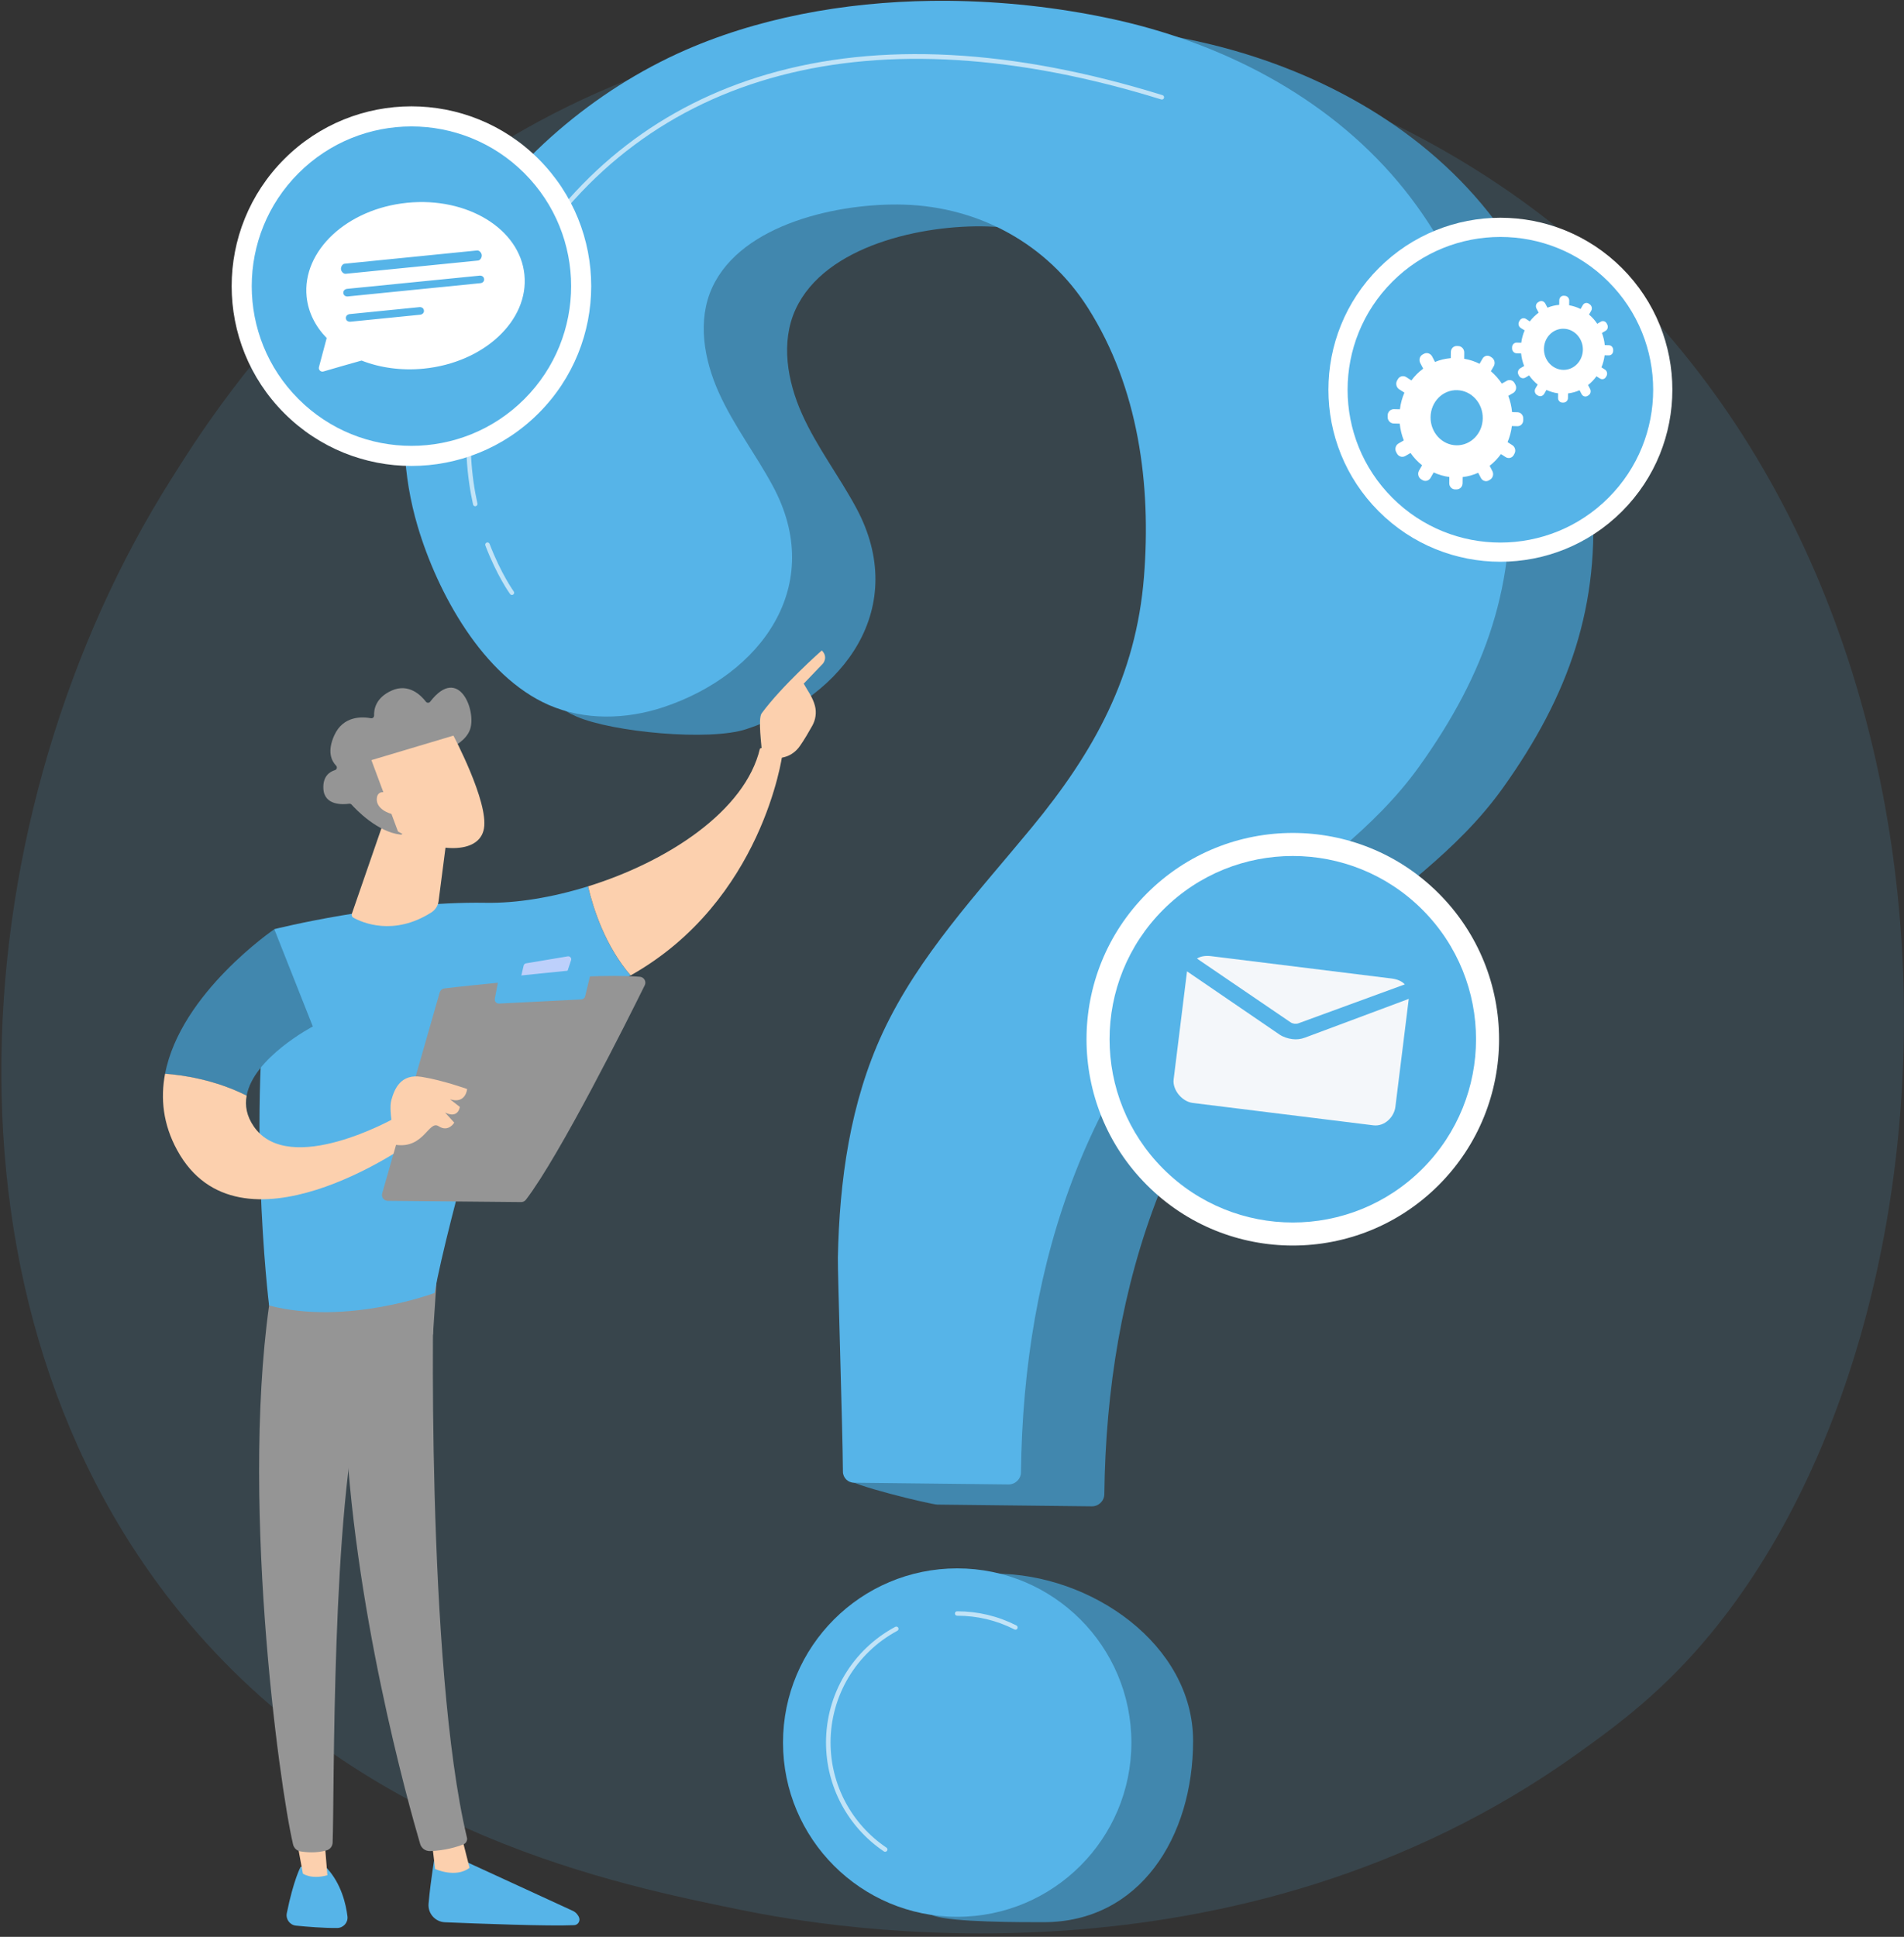 <svg xmlns="http://www.w3.org/2000/svg" width="526" height="535" viewBox="0 0 526 535" fill="none"><rect x="0" y="0" width="526" height="535" fill="#333333" stroke="none"/><g clip-path="url(#clip0)"><path opacity="0.14" d="M465.066 459.784C454.275 471.147 444.055 478.468 435.991 484.264C341.139 552.31 228.918 532.481 205.066 527.638C169.852 520.489 101.768 506.647 52.541 448.764C-21.93 361.195 -10.338 223.216 47.431 132.139C57.993 115.476 113.799 23.007 227.24 8.193C295.896 -0.787 375.914 17.325 433.874 65.867C555.514 167.773 546.858 373.664 465.066 459.784Z" fill="#56B4E8"></path><path d="M284.933 6.286C260.72 6.095 236.296 9.928 214.676 18.908C164.38 39.766 121.673 94.999 138.394 151.414C143.828 169.737 140.968 189.965 159.233 197.916C169.109 202.225 196.01 204.798 206.249 201.386C233.436 192.368 251.301 167.658 236.525 140.261C231.797 131.491 225.658 123.483 221.578 114.389C217.498 105.294 215.629 94.503 219.785 85.447C227.965 67.678 255.152 62.015 272.769 62.549C293.57 63.178 312.426 73.474 323.617 91.129C337.574 113.13 341.101 139.899 339.061 165.428C336.868 192.749 325.352 213.626 308.079 234.579C293.208 252.634 276.849 269.946 266.954 291.147C257.879 310.594 254.924 332.157 254.504 353.454C254.428 357.572 233.913 396.466 233.989 408.344C234.008 410.022 257.25 415.589 258.946 415.608C267.698 415.703 292.502 415.989 301.635 416.085C303.503 416.104 305.066 414.598 305.086 412.729C305.734 354.941 323.503 299.841 368.498 261.042C384.876 246.915 402.511 235.418 415.228 217.592C433.379 192.177 442.321 167.182 439.747 135.838C437.383 107.201 427.964 78.545 409.299 56.334C389.242 32.444 359.88 17.535 329.356 11.091C315.133 8.097 300.071 6.4 284.933 6.286Z" fill="#4187AE"></path><path d="M329.604 480.87C329.604 507.448 314.866 530.956 288.308 530.956C282.569 530.956 263.045 531.013 257.936 529.164C239.404 522.472 239.347 508.249 239.347 487.41C239.347 460.832 248.327 434.693 274.885 434.693C301.463 434.693 329.604 454.292 329.604 480.87Z" fill="#4187AE"></path><path d="M261.921 0.223C237.707 0.032 213.284 3.865 191.663 12.845C141.368 33.722 98.68 88.955 115.381 145.37C120.815 163.693 133.36 186.762 151.606 194.732C161.482 199.041 172.979 198.755 183.217 195.361C210.405 186.343 228.27 161.634 213.494 134.236C208.765 125.466 202.626 117.458 198.546 108.364C194.466 99.269 192.598 88.478 196.754 79.422C204.933 61.653 232.121 55.99 249.738 56.524C270.538 57.153 289.394 67.449 300.586 85.104C314.542 107.106 318.069 133.874 316.029 159.403C313.836 186.724 302.321 207.601 285.047 228.554C270.176 246.61 253.818 263.921 243.922 285.122C234.847 304.569 231.892 326.133 231.473 347.429C231.396 351.547 232.788 394.636 232.864 406.514C232.883 408.192 234.237 409.545 235.915 409.564C244.666 409.66 269.471 409.946 278.603 410.041C280.471 410.06 282.035 408.554 282.054 406.685C282.702 348.897 300.471 293.797 345.467 254.998C361.844 240.871 379.48 229.374 392.197 211.548C410.347 186.133 419.289 161.138 416.715 129.794C414.351 101.157 404.932 72.501 386.267 50.29C366.229 26.4 336.868 11.472 306.344 5.047C292.121 2.034 277.059 0.357 261.921 0.223Z" fill="#56B4E8"></path><path d="M264.437 529.469C291.014 529.469 312.559 507.924 312.559 481.347C312.559 454.77 291.014 433.225 264.437 433.225C237.86 433.225 216.315 454.77 216.315 481.347C216.315 507.924 237.86 529.469 264.437 529.469Z" fill="#56B4E8"></path><path opacity="0.63" d="M131.301 139.841C131.015 139.841 130.767 139.651 130.691 139.365C127.317 124.131 126.821 100.299 143.618 73.169C160.014 46.705 182.989 28.993 211.949 20.528C242.893 11.491 279.633 13.417 321.158 26.286C321.482 26.381 321.673 26.724 321.558 27.068C321.463 27.392 321.101 27.582 320.796 27.468C241.025 2.74 178.489 19.213 144.666 73.817C128.098 100.585 128.575 124.093 131.892 139.079C131.969 139.403 131.759 139.746 131.416 139.822C131.397 139.841 131.358 139.841 131.301 139.841Z" fill="white"></path><path opacity="0.63" d="M141.425 164.341C141.235 164.341 141.044 164.245 140.929 164.093C140.777 163.902 137.307 159.098 134.085 150.671C133.97 150.346 134.123 150.003 134.447 149.87C134.771 149.755 135.114 149.908 135.248 150.232C138.413 158.507 141.902 163.33 141.921 163.368C142.131 163.635 142.054 164.036 141.787 164.226C141.673 164.303 141.559 164.341 141.425 164.341Z" fill="white"></path><path opacity="0.63" d="M280.529 450.155C280.433 450.155 280.338 450.136 280.243 450.079C275.305 447.581 269.985 446.304 264.418 446.304C264.075 446.304 263.808 446.018 263.808 445.694C263.808 445.351 264.075 445.084 264.418 445.084C270.176 445.084 275.686 446.399 280.796 448.992C281.101 449.145 281.215 449.526 281.063 449.831C280.986 450.041 280.758 450.155 280.529 450.155Z" fill="white"></path><path opacity="0.63" d="M244.514 511.509C244.399 511.509 244.266 511.471 244.17 511.394C234.161 504.626 228.193 493.396 228.193 481.328C228.193 467.963 235.515 455.703 247.316 449.374C247.621 449.221 247.984 449.316 248.155 449.621C248.308 449.926 248.212 450.289 247.907 450.46C236.525 456.58 229.452 468.401 229.452 481.328C229.452 492.977 235.229 503.844 244.895 510.365C245.181 510.556 245.257 510.937 245.067 511.223C244.914 511.413 244.704 511.509 244.514 511.509Z" fill="white"></path><path d="M120.224 512.043C120.224 512.043 119.004 518.983 118.394 525.846C118.165 528.535 120.224 530.861 122.912 530.975C132.045 531.357 151.606 532.1 158.622 531.776C159.671 531.738 160.357 530.651 159.976 529.66C159.652 528.84 159.023 528.173 158.222 527.81L125.925 512.958L120.224 512.043Z" fill="#56B4E8"></path><path d="M119.214 507.963L120.205 516.256C120.205 516.256 125.868 518.887 129.719 515.932L127.374 506.685L119.214 507.963Z" fill="#FCD0AE"></path><path d="M119.957 352.024C119.538 354.198 117.669 460.108 128.994 507.581C129.185 508.363 128.785 509.145 128.041 509.45C126.306 510.155 122.893 511.185 118.813 511.318C117.555 511.356 116.411 510.537 116.068 509.336C112.827 498.316 97.326 443.139 95.305 390.423C93.036 331.529 95.305 388.421 95.305 388.421L96.64 352.005L119.957 352.024Z" fill="#959595"></path><path d="M83.065 515.646C83.065 515.646 81.12 519.154 79.233 528.458C78.89 530.136 80.072 531.738 81.769 531.909C84.781 532.214 89.433 532.596 93.151 532.558C94.867 532.538 96.201 531.051 95.992 529.354C95.572 525.961 94.295 520.394 90.329 516.047L83.065 515.646Z" fill="#56B4E8"></path><path d="M81.368 504.988L83.675 517.534C83.675 517.534 85.944 519.231 90.444 517.991L89.338 504.493L81.368 504.988Z" fill="#FCD0AE"></path><path d="M75.153 355.265C65.887 411.147 77.155 493.397 80.968 509.488C81.197 510.48 81.997 511.223 82.989 511.395C84.686 511.681 87.469 511.909 90.234 511.109C91.187 510.842 91.854 509.984 91.892 508.992C92.407 495.97 91.492 416.085 100.11 384.512C100.548 382.911 101.521 381.519 102.874 380.546L119.614 368.649L120.891 349.412L75.153 355.265Z" fill="#959595"></path><path d="M134.161 249.374C106.401 248.917 75.782 256.657 75.782 256.657C67.507 304.932 74.333 360.604 74.333 360.604C95.82 366.247 120.053 357.153 120.053 357.153C123.618 336.981 140.281 280.203 140.281 280.203C153.837 278.526 165.009 274.617 174.199 269.431C167.183 261.29 163.885 250.957 162.436 244.836C152.636 247.887 142.722 249.527 134.161 249.374Z" fill="#56B4E8"></path><path d="M216.125 208.497C213.398 205.199 209.947 206.762 209.947 206.762C205.867 224.017 184.457 237.992 162.455 244.837C163.885 250.957 167.202 261.309 174.218 269.431C210.729 248.917 216.125 208.497 216.125 208.497Z" fill="#FCD0AE"></path><path d="M215.457 209.336C215.743 210.251 212.445 211.624 210.5 207.906C210.424 206.133 209.356 198.507 210.405 197.058C216.068 189.336 227.03 179.67 227.03 179.67C228.88 181.5 227.354 183.292 227.354 183.292L222.035 188.841C223.141 190.842 224.514 192.558 225.143 194.98C225.62 196.829 225.334 198.793 224.399 200.471C223.465 202.148 222.188 204.341 220.987 206.057C218.718 209.317 215.457 209.336 215.457 209.336Z" fill="#FCD0AE"></path><path d="M219.709 192.463L214.866 196.581L213.341 200.68L217.669 205.485C217.669 205.485 219.118 197.363 220.205 195.609C221.292 193.836 220.72 192.978 219.709 192.463Z" fill="#FCD0AE"></path><path d="M86.421 283.54L75.782 256.677C75.782 256.677 49.853 274.293 45.601 296.619C50.501 296.981 59.404 298.259 68.137 302.663C70.043 292.101 86.421 283.54 86.421 283.54Z" fill="#4187AE"></path><path d="M109.071 308.821C109.071 308.821 79.976 325.275 70.157 311.223C68.118 308.306 67.622 305.408 68.137 302.644C59.404 298.24 50.501 296.962 45.601 296.6C44.324 303.33 44.991 310.499 48.956 317.725C66.154 349.183 112.941 315.99 112.941 315.99L109.071 308.821Z" fill="#FCD0AE"></path><path d="M105.582 329.641L121.463 274.179C121.635 273.549 122.188 273.092 122.836 273.016C125.715 272.672 134.047 271.738 143.675 270.918C155.267 269.946 168.746 269.145 176.792 269.812C177.936 269.908 178.622 271.128 178.127 272.139C173.551 281.404 154.733 319.059 145.296 331.395C144.99 331.795 144.495 332.043 143.98 332.043L107.126 331.7C106.058 331.7 105.296 330.67 105.582 329.641Z" fill="#959595"></path><path d="M145.334 266.095L156.849 264.169C157.459 264.074 157.974 264.646 157.764 265.237L156.621 268.688C156.525 268.993 156.258 269.203 155.953 269.241L144.876 270.728C144.304 270.804 143.827 270.289 143.961 269.717L144.666 266.705C144.724 266.4 144.99 266.152 145.334 266.095Z" fill="#BDD0FB"></path><path d="M136.697 275.838L137.65 270.899C137.746 270.404 138.146 270.022 138.661 269.984L161.921 267.62C162.702 267.544 163.332 268.249 163.141 269.031L161.654 275.189C161.539 275.685 161.101 276.047 160.605 276.066L137.879 277.21C137.135 277.248 136.564 276.581 136.697 275.838Z" fill="#56B4E8"></path><path d="M109.414 316.238C109.414 316.238 107.202 307.143 108.098 303.921C108.994 300.699 110.729 296.543 116.487 297.458C122.245 298.373 129.052 300.814 129.052 300.814C129.052 300.814 128.708 305.027 124.323 303.654L127.031 305.752C127.031 305.752 126.649 309.126 122.951 307.315L125.486 310.099C125.486 310.099 123.904 312.863 121.177 311.09C118.451 309.317 117.135 317.325 109.414 316.238Z" fill="#FCD0AE"></path><path d="M106.039 226.857L97.212 252.386C97.059 252.806 97.231 253.282 97.631 253.492C100.034 254.827 108.708 258.678 119.156 252.043C120.243 251.357 120.987 250.232 121.158 248.955L124.018 226.857H106.039V226.857Z" fill="#FCD0AE"></path><path d="M110.424 220.013C110.844 219.822 111.015 219.308 110.748 218.907C109.967 217.725 108.518 215.304 108.06 213.187C108.06 213.187 106.325 212.063 112.503 210.594C118.68 209.107 127.889 206.819 129.833 201.557C131.721 196.429 126.764 183.54 118.851 193.817C118.546 194.217 117.955 194.217 117.65 193.817C116.354 192.12 112.941 188.631 108.213 190.747C103.77 192.73 103.275 195.99 103.351 197.63C103.37 198.106 102.932 198.488 102.474 198.392C100.224 197.973 94.848 197.592 92.35 203.121C90.291 207.658 91.626 210.232 92.846 211.491C93.246 211.891 93.075 212.577 92.522 212.73C91.054 213.187 89.147 214.427 89.338 217.878C89.605 222.644 94.943 222.225 96.449 222.015C96.697 221.977 96.945 222.072 97.117 222.244C98.413 223.693 104.285 229.813 110.634 230.537C111.187 230.594 111.606 230.061 111.435 229.527L108.689 221.538C108.556 221.176 108.747 220.757 109.09 220.604L110.424 220.013Z" fill="#959595"></path><path d="M125.257 203.197C125.257 203.197 134.962 221.443 133.704 228.821C132.464 236.2 120.453 235.666 109.948 229.679L102.607 209.965L125.257 203.197Z" fill="#FCD0AE"></path><path d="M111.53 221.138C111.53 221.138 104.628 216.409 104.114 220.394C103.618 224.379 110.329 226.171 113.666 224.684L111.53 221.138Z" fill="#FCD0AE"></path><path d="M397.446 327.361C419.701 305.107 419.701 269.025 397.446 246.77C375.191 224.515 339.109 224.515 316.854 246.77C294.599 269.025 294.599 305.107 316.854 327.361C339.109 349.616 375.191 349.616 397.446 327.361Z" fill="white"></path><path d="M392.943 322.859C412.711 303.091 412.711 271.041 392.943 251.273C373.175 231.505 341.125 231.505 321.357 251.273C301.589 271.041 301.589 303.091 321.357 322.859C341.125 342.627 373.175 342.627 392.943 322.859Z" fill="#56B4E8"></path><path d="M356.544 282.396C357.116 282.796 358.05 282.911 358.698 282.663L388.098 271.91C387.202 270.957 385.924 270.48 384.456 270.289L334.58 264.112C333.131 263.94 331.758 264.093 330.672 264.779L356.544 282.396Z" fill="#F4F7FA"></path><path d="M360.49 286.629C359.366 287.048 358.203 287.182 357.001 287.029C355.8 286.877 354.447 286.438 353.455 285.752L327.926 268.307L324.227 298.183C323.884 300.966 326.458 304.284 329.547 304.665L379.423 310.842C382.511 311.223 385.143 308.535 385.486 305.771L389.184 275.914L360.49 286.629Z" fill="#F4F7FA"></path><path d="M448.093 141.254C466.647 122.7 466.647 92.617 448.093 74.063C429.539 55.508 399.456 55.508 380.902 74.063C362.348 92.617 362.348 122.7 380.902 141.254C399.456 159.808 429.539 159.808 448.093 141.254Z" fill="white"></path><path d="M444.345 137.506C460.83 121.022 460.83 94.295 444.345 77.811C427.861 61.326 401.134 61.326 384.65 77.811C368.165 94.295 368.165 121.022 384.65 137.506C401.134 153.991 427.861 153.991 444.345 137.506Z" fill="#56B4E8"></path><path d="M419.27 113.874L417.726 113.836C417.573 112.253 417.211 110.747 416.677 109.336L418.031 108.555C418.793 108.116 419.079 107.067 418.641 106.248L418.45 105.885C418.031 105.046 417.058 104.741 416.277 105.18L414.904 105.962C414.046 104.684 413.035 103.54 411.872 102.549L412.673 101.138C413.131 100.337 412.883 99.269 412.12 98.755L411.777 98.526C411.015 98.011 410.023 98.259 409.566 99.06L408.746 100.49C407.43 99.822 406 99.346 404.494 99.098L404.513 97.401C404.532 96.448 403.808 95.628 402.893 95.59L402.492 95.571C401.577 95.533 400.833 96.276 400.814 97.23L400.795 98.926C399.27 99.06 397.802 99.403 396.429 99.975L395.648 98.469C395.19 97.611 394.18 97.287 393.379 97.725L393.017 97.916C392.197 98.373 391.911 99.422 392.368 100.299L393.169 101.824C391.93 102.739 390.843 103.826 389.909 105.085L388.498 104.169C387.697 103.655 386.649 103.902 386.172 104.741L385.962 105.104C385.486 105.942 385.752 107.029 386.553 107.544L387.983 108.459C387.373 109.889 386.935 111.433 386.744 113.054L385.085 113.016C384.151 112.997 383.369 113.759 383.35 114.751V115.17C383.331 116.143 384.094 116.962 385.028 116.982L386.687 117.02C386.858 118.64 387.24 120.204 387.812 121.653L386.363 122.492C385.543 122.968 385.257 124.036 385.714 124.894L385.924 125.275C386.382 126.133 387.411 126.438 388.231 125.962L389.68 125.123C390.576 126.419 391.644 127.563 392.864 128.516L392.025 129.984C391.548 130.823 391.815 131.891 392.597 132.387L392.94 132.596C393.741 133.092 394.752 132.806 395.228 131.967L396.067 130.499C397.421 131.128 398.87 131.548 400.395 131.758L400.376 133.454C400.357 134.408 401.081 135.189 401.996 135.189H402.397C403.312 135.189 404.056 134.427 404.056 133.473L404.075 131.777C405.581 131.605 407.011 131.205 408.364 130.594L409.127 132.043C409.566 132.863 410.538 133.149 411.32 132.692L411.663 132.482C412.444 132.005 412.711 130.976 412.292 130.137L411.529 128.669C412.711 127.754 413.76 126.648 414.656 125.428L415.991 126.286C416.753 126.762 417.726 126.495 418.183 125.695L418.374 125.332C418.831 124.532 418.584 123.483 417.821 122.987L416.486 122.129C417.058 120.738 417.478 119.25 417.668 117.687L419.213 117.725C420.09 117.744 420.814 117.001 420.814 116.066V115.647C420.852 114.694 420.147 113.912 419.27 113.874ZM402.359 123.006C398.355 122.93 395.152 119.441 395.209 115.208C395.266 110.976 398.584 107.639 402.587 107.773C406.553 107.906 409.699 111.395 409.623 115.571C409.566 119.746 406.324 123.064 402.359 123.006Z" fill="white"></path><path d="M444.494 95.361L443.331 95.323C443.217 94.141 442.95 93.016 442.549 91.967L443.56 91.376C444.132 91.052 444.341 90.271 444.017 89.641L443.884 89.374C443.56 88.745 442.835 88.516 442.263 88.841L441.253 89.432C440.624 88.478 439.861 87.621 438.984 86.896L439.594 85.828C439.937 85.237 439.747 84.436 439.175 84.055L438.927 83.884C438.355 83.502 437.611 83.674 437.268 84.284L436.658 85.352C435.667 84.856 434.599 84.513 433.493 84.322L433.512 83.064C433.531 82.339 432.978 81.748 432.311 81.71L432.006 81.691C431.32 81.653 430.767 82.225 430.767 82.93L430.748 84.208C429.604 84.303 428.517 84.57 427.506 84.989L426.915 83.865C426.572 83.216 425.829 82.968 425.219 83.312L424.952 83.464C424.342 83.807 424.132 84.589 424.475 85.237L425.066 86.362C424.151 87.049 423.331 87.849 422.626 88.784L421.577 88.097C420.986 87.716 420.204 87.906 419.842 88.516L419.689 88.784C419.327 89.394 419.518 90.213 420.128 90.595L421.196 91.262C420.738 92.33 420.414 93.474 420.261 94.675L419.022 94.637C418.317 94.618 417.745 95.189 417.726 95.914V96.238C417.707 96.963 418.279 97.573 418.984 97.592L420.223 97.63C420.338 98.85 420.643 100.013 421.062 101.1L419.995 101.729C419.384 102.091 419.156 102.892 419.499 103.521L419.651 103.807C419.995 104.436 420.757 104.665 421.367 104.322L422.435 103.693C423.102 104.646 423.903 105.504 424.799 106.229L424.17 107.315C423.808 107.945 424.017 108.745 424.608 109.108L424.875 109.26C425.466 109.622 426.229 109.413 426.591 108.802L427.22 107.716C428.231 108.173 429.318 108.497 430.443 108.65L430.423 109.908C430.404 110.633 430.957 111.205 431.625 111.205H431.93C432.597 111.205 433.169 110.633 433.169 109.927L433.188 108.669C434.313 108.536 435.381 108.23 436.372 107.792L436.944 108.879C437.268 109.489 438.012 109.718 438.584 109.355L438.831 109.203C439.403 108.86 439.613 108.078 439.289 107.449L438.717 106.362C439.594 105.676 440.376 104.856 441.043 103.941L442.035 104.57C442.606 104.932 443.331 104.722 443.655 104.131L443.808 103.864C444.151 103.254 443.96 102.473 443.407 102.11L442.416 101.462C442.854 100.433 443.14 99.308 443.293 98.145L444.456 98.164C445.104 98.183 445.638 97.63 445.657 96.924V96.62C445.657 95.971 445.142 95.38 444.494 95.361ZM431.872 102.168C428.898 102.11 426.496 99.517 426.534 96.353C426.572 93.188 429.051 90.709 432.025 90.804C434.98 90.9 437.325 93.512 437.287 96.62C437.23 99.727 434.828 102.225 431.872 102.168Z" fill="white"></path><path d="M148.782 114.159C168.177 94.763 168.177 63.316 148.782 43.921C129.386 24.525 97.939 24.525 78.544 43.921C59.148 63.316 59.148 94.763 78.544 114.159C97.939 133.554 129.386 133.554 148.782 114.159Z" fill="white"></path><path d="M144.859 110.235C162.088 93.006 162.088 65.073 144.859 47.844C127.63 30.615 99.696 30.615 82.467 47.844C65.238 65.073 65.238 93.006 82.467 110.235C99.696 127.464 127.63 127.464 144.859 110.235Z" fill="#56B4E8"></path><path d="M112.502 56.01C95.877 57.669 83.446 69.28 84.705 81.939C85.143 86.286 87.145 90.195 90.253 93.379L88.117 101.386C87.908 102.149 88.613 102.835 89.376 102.606C91.93 101.863 96.754 100.452 99.881 99.594C104.933 101.577 110.863 102.435 117.078 101.825C133.704 100.166 146.134 88.555 144.876 75.895C143.637 63.255 129.128 54.351 112.502 56.01ZM116.068 86.934L96.811 88.86C96.182 88.917 95.61 88.574 95.553 87.926C95.496 87.297 95.972 86.839 96.602 86.763L115.858 84.837C116.487 84.78 117.059 85.123 117.116 85.771C117.193 86.401 116.716 86.858 116.068 86.934ZM132.693 78.221L96.106 81.882C95.477 81.939 94.905 81.596 94.848 80.948C94.79 80.319 95.267 79.861 95.896 79.785L132.483 76.143C133.113 76.086 133.684 76.429 133.742 77.078C133.818 77.707 133.341 78.164 132.693 78.221ZM132.064 71.968L95.496 75.629C94.867 75.686 94.257 74.999 94.199 74.351C94.142 73.722 94.581 72.902 95.21 72.845L131.797 69.184C132.426 69.127 133.036 69.832 133.093 70.462C133.151 71.091 132.712 71.892 132.064 71.968Z" fill="white"></path></g><defs><clipPath id="clip0"><rect width="525.642" height="533.84" fill="white" transform="translate(0.358 0.223)"></rect></clipPath></defs></svg>
